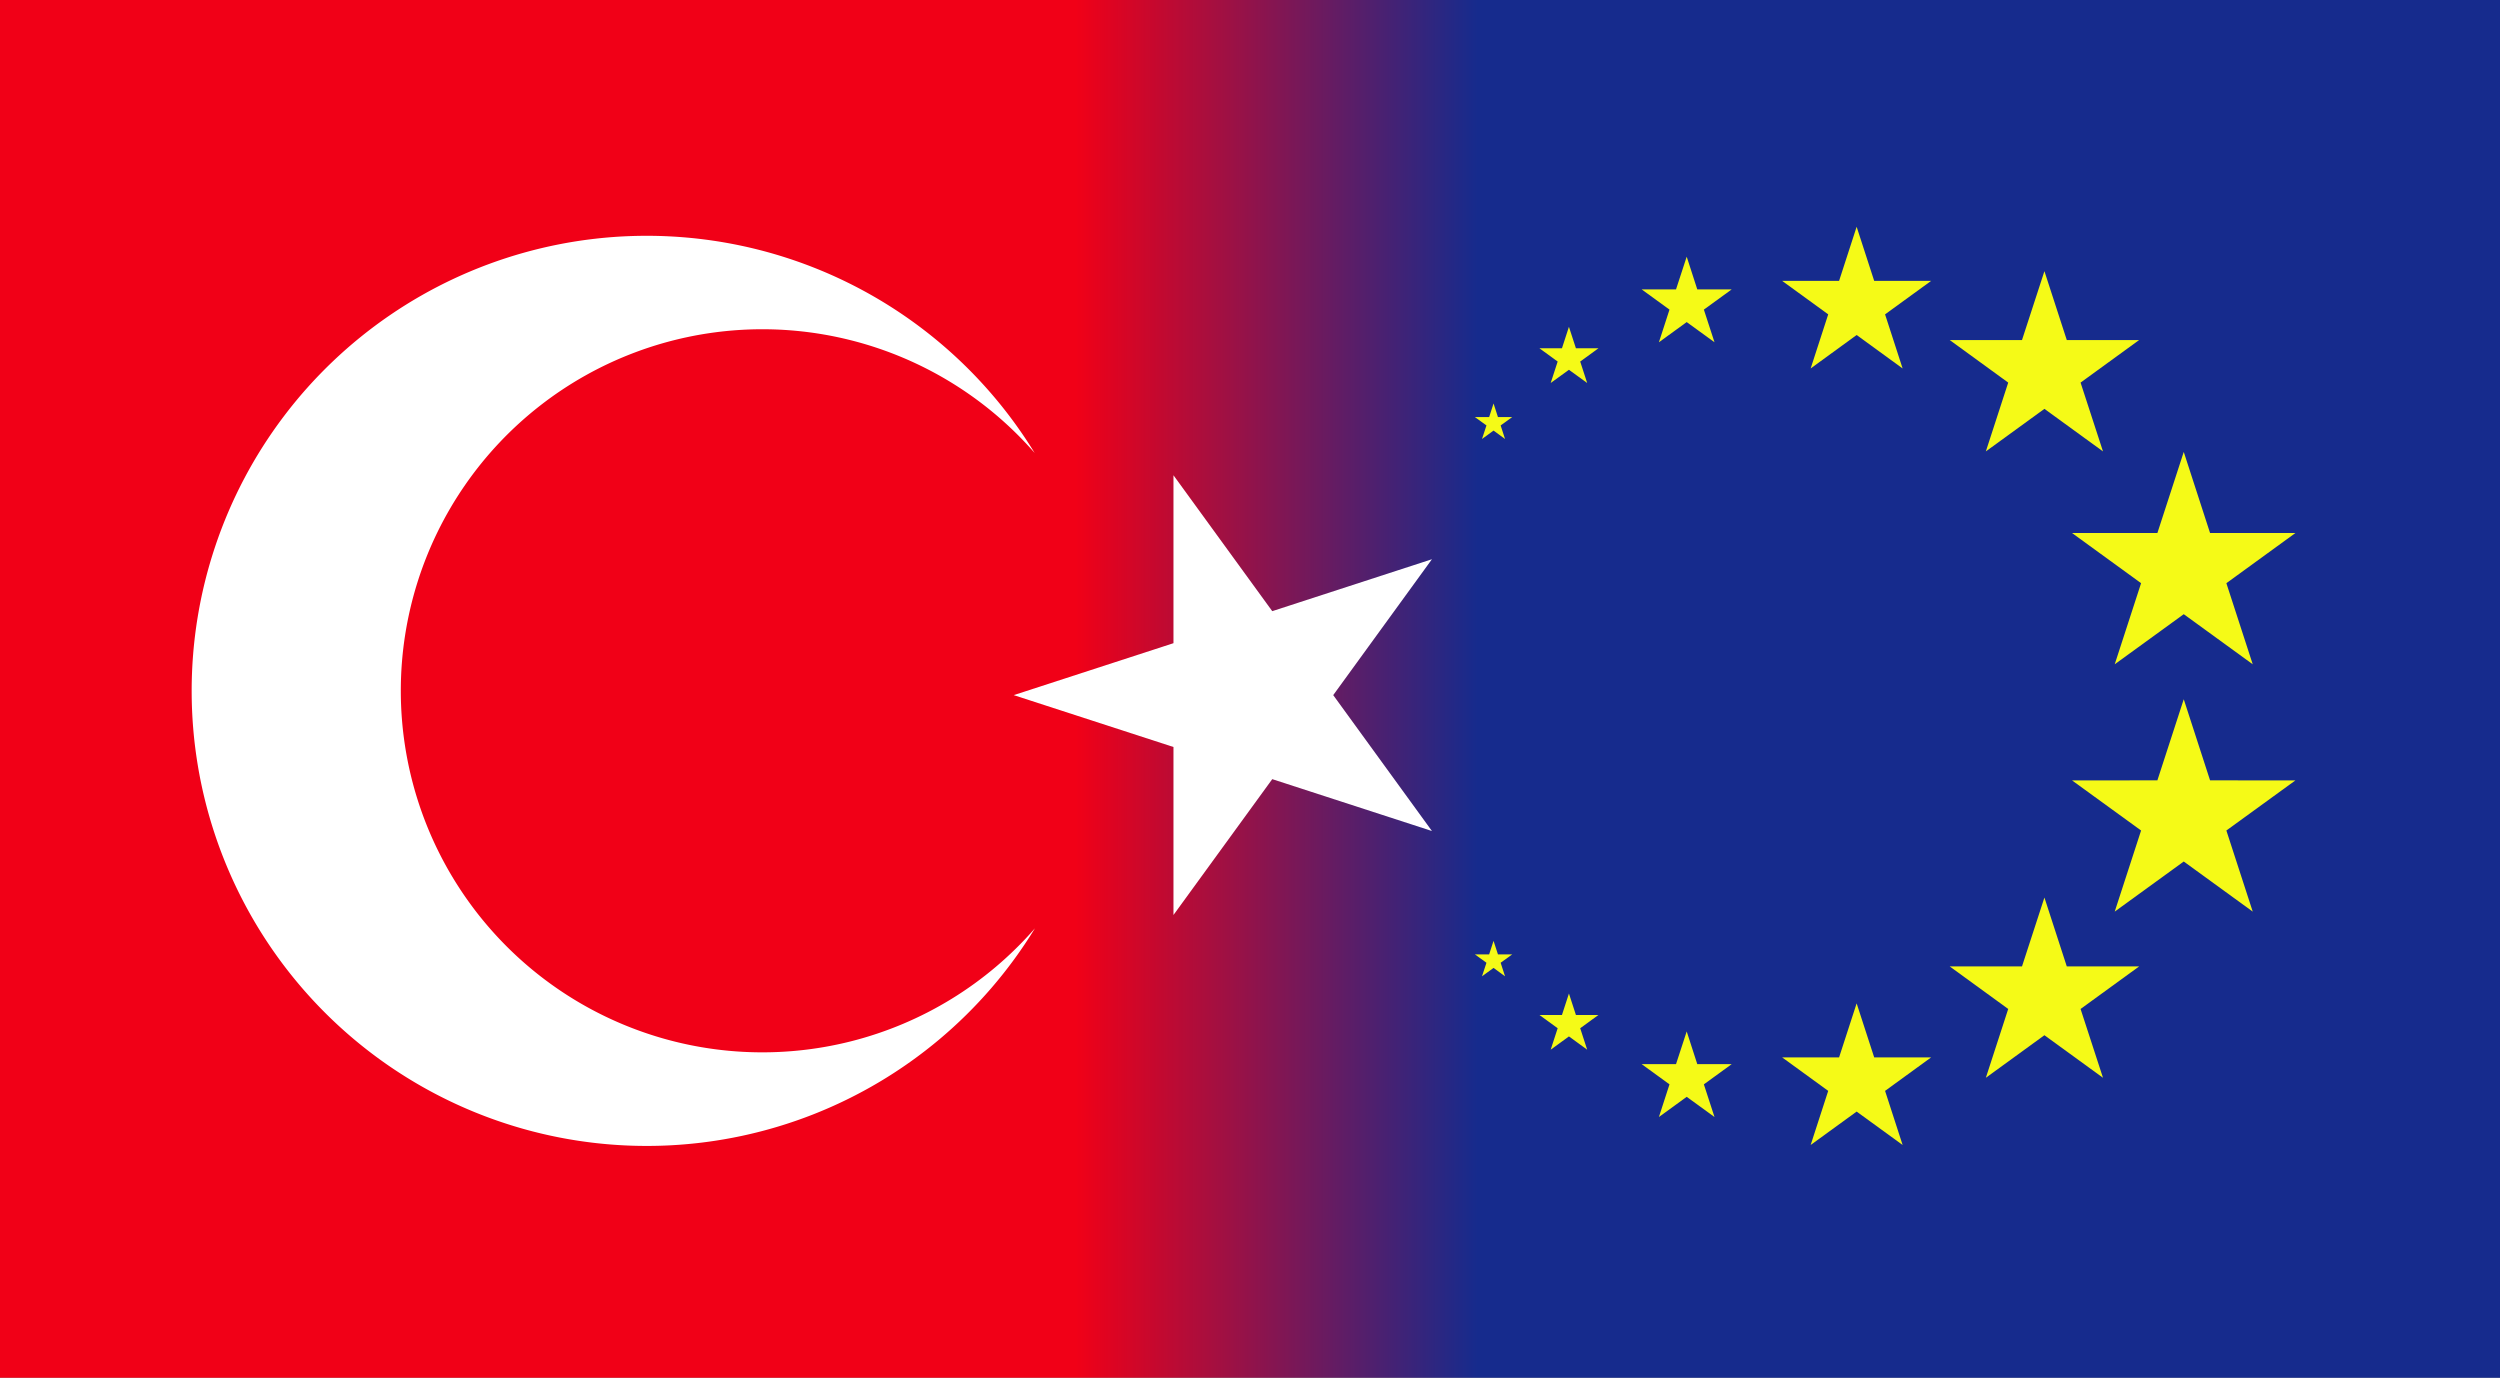 <?xml version="1.0" encoding="UTF-8"?> <svg xmlns="http://www.w3.org/2000/svg" xmlns:xlink="http://www.w3.org/1999/xlink" viewBox="0 0 437.08 240.87"><rect x="0" y="0" width="437.08" height="240.87" fill="#808080" stroke="none"/><defs><style>.cls-1{fill:none;}.cls-2{clip-path:url(#clip-path);}.cls-3{fill:url(#linear-gradient);}.cls-4{fill:#fff;}.cls-5{fill:#f5fa17;}</style><clipPath id="clip-path"><rect class="cls-1" width="437.08" height="240.87"></rect></clipPath><linearGradient id="linear-gradient" x1="-61.19" y1="1353.85" x2="-57.55" y2="1353.85" gradientTransform="matrix(120.33, 0, 0, -120.33, 7362.81, 163035.31)" gradientUnits="userSpaceOnUse"><stop offset="0" stop-color="#f10017"></stop><stop offset="0.43" stop-color="#f10017"></stop><stop offset="0.59" stop-color="#162b8d"></stop><stop offset="1" stop-color="#162b8d"></stop></linearGradient></defs><title>Logo - AB Baskanligi - yazisiz</title><g id="Layer_2" data-name="Layer 2"><g id="Layer_1-2" data-name="Layer 1"><g class="cls-2"><rect class="cls-3" width="437.08" height="240.87"></rect></g><polygon class="cls-4" points="250.35 145.29 222.43 136.22 205.16 159.97 205.16 130.6 177.23 121.53 205.16 112.45 205.16 83.09 222.43 106.85 250.35 97.77 233.09 121.53 250.35 145.29"></polygon><path class="cls-4" d="M180.89,79.19a79.56,79.56,0,1,0,.05,83.11,63.21,63.21,0,1,1-.05-83.11"></path><polygon class="cls-5" points="367.67 188.43 357.43 180.99 347.19 188.43 351.1 176.4 340.87 168.96 353.51 168.96 357.43 156.92 361.34 168.96 373.99 168.96 363.75 176.4 367.67 188.43"></polygon><polygon class="cls-5" points="332.64 200.18 324.6 194.34 316.56 200.18 319.63 190.72 311.58 184.87 321.53 184.87 324.6 175.42 327.67 184.87 337.62 184.87 329.57 190.72 332.64 200.18"></polygon><polygon class="cls-5" points="299.75 195.29 294.89 191.76 290.03 195.29 291.88 189.58 287.02 186.05 293.02 186.05 294.89 180.33 296.74 186.05 302.75 186.05 297.89 189.58 299.75 195.29"></polygon><polygon class="cls-5" points="277.49 183.52 274.3 181.2 271.11 183.52 272.33 179.77 269.14 177.45 273.08 177.45 274.3 173.7 275.52 177.45 279.46 177.45 276.27 179.77 277.49 183.52"></polygon><polygon class="cls-5" points="393.85 159.38 381.79 150.62 369.72 159.38 374.33 145.2 362.26 136.44 377.18 136.43 381.79 122.25 386.39 136.43 401.31 136.44 389.24 145.2 393.85 159.38"></polygon><polygon class="cls-5" points="393.85 116.14 381.79 107.38 369.72 116.14 374.33 101.96 362.26 93.19 377.18 93.19 381.79 79.01 386.39 93.19 401.31 93.19 389.24 101.96 393.85 116.14"></polygon><polygon class="cls-5" points="263.13 170.69 261.12 169.22 259.1 170.69 259.88 168.32 257.86 166.86 260.35 166.86 261.12 164.49 261.89 166.86 264.38 166.86 262.36 168.32 263.13 170.69"></polygon><polygon class="cls-5" points="263.13 76.75 261.12 75.28 259.1 76.75 259.88 74.38 257.86 72.92 260.35 72.92 261.12 70.54 261.89 72.92 264.38 72.92 262.36 74.38 263.13 76.75"></polygon><polygon class="cls-5" points="277.49 66.96 274.3 64.65 271.11 66.96 272.33 63.21 269.14 60.89 273.08 60.89 274.3 57.14 275.52 60.89 279.46 60.89 276.27 63.21 277.49 66.96"></polygon><polygon class="cls-5" points="299.75 59.84 294.89 56.31 290.03 59.84 291.88 54.13 287.02 50.6 293.02 50.6 294.89 44.88 296.74 50.6 302.75 50.6 297.89 54.13 299.75 59.84"></polygon><polygon class="cls-5" points="332.64 64.42 324.6 58.57 316.56 64.42 319.63 54.96 311.58 49.11 321.53 49.11 324.6 39.65 327.67 49.11 337.62 49.11 329.57 54.96 332.64 64.42"></polygon><polygon class="cls-5" points="367.67 78.92 357.43 71.48 347.19 78.92 351.1 66.89 340.87 59.45 353.51 59.45 357.43 47.41 361.34 59.45 373.99 59.45 363.75 66.89 367.67 78.92"></polygon></g></g></svg> 